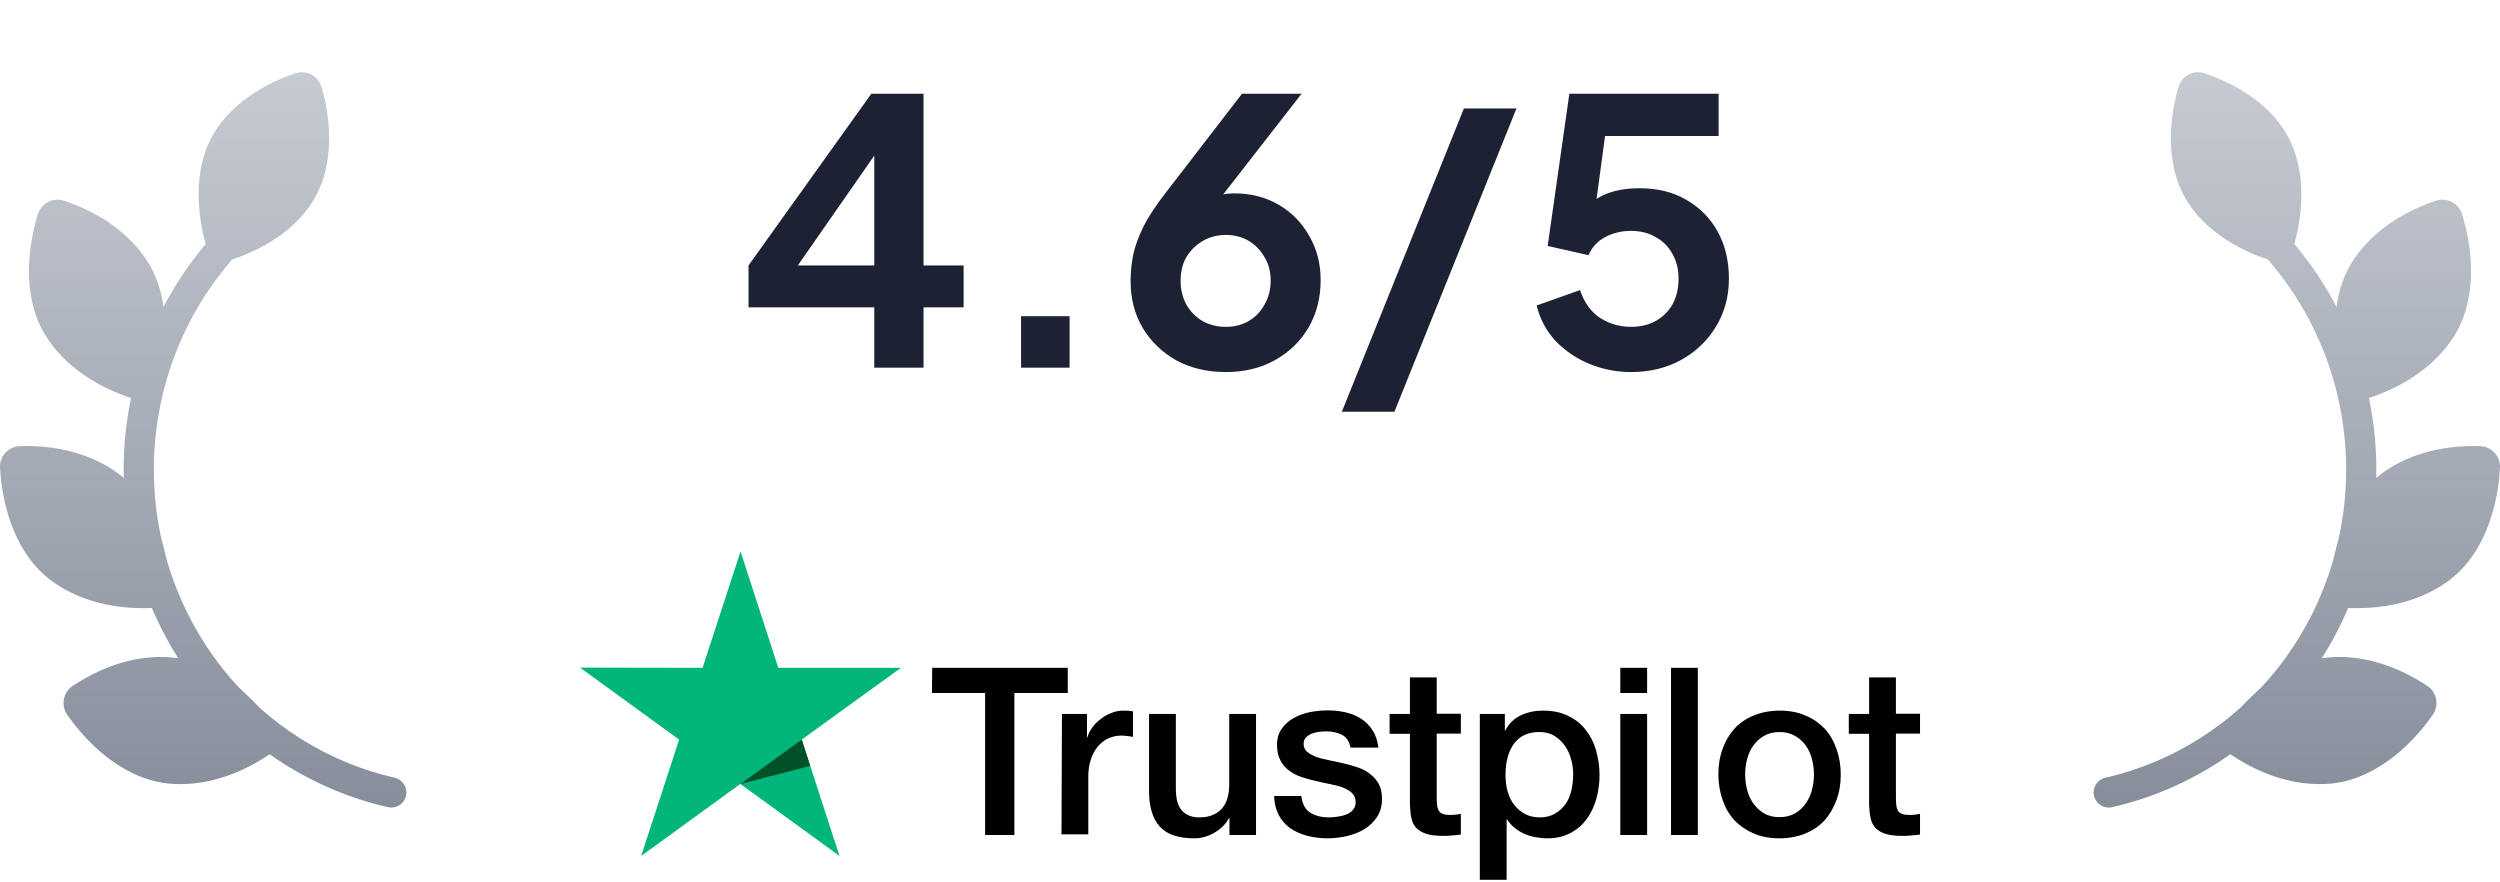 <svg width="136" height="48" viewBox="0 0 136 48" fill="none" xmlns="http://www.w3.org/2000/svg">
<path d="M21.288 43.931C21.227 43.931 21.167 43.924 21.106 43.91C17.086 43 13.436 40.687 10.826 37.398C8.182 34.064 6.726 29.86 6.726 25.558C6.726 21.008 8.335 16.617 11.257 13.195C11.552 12.85 12.07 12.809 12.415 13.104C12.761 13.398 12.801 13.917 12.507 14.262C9.838 17.387 8.369 21.399 8.369 25.558C8.369 29.491 9.699 33.333 12.113 36.377C14.491 39.374 17.813 41.48 21.468 42.308C21.911 42.408 22.188 42.848 22.088 43.291C22.002 43.672 21.663 43.931 21.288 43.931Z" fill="url(#paint0_linear_4_2451)"/>
<path d="M6.907 26.155C6.267 25.553 4.417 24.165 1.077 24.268C0.784 24.277 0.5 24.408 0.298 24.627C0.094 24.847 -0.014 25.144 0.001 25.441C0.058 26.57 0.398 29.39 2.314 31.192C2.932 31.772 4.675 33.084 7.794 33.084C7.909 33.084 8.026 33.083 8.144 33.079C8.438 33.07 8.722 32.939 8.924 32.72C9.127 32.499 9.235 32.203 9.22 31.906C9.163 30.776 8.823 27.956 6.907 26.155Z" fill="url(#paint1_linear_4_2451)"/>
<path d="M14.896 39.514C14.253 38.585 12.477 36.367 9.899 35.847C9.038 35.673 6.734 35.468 3.951 37.316C3.706 37.478 3.533 37.739 3.477 38.032C3.42 38.327 3.485 38.636 3.655 38.88C4.298 39.81 6.074 42.027 8.651 42.547C8.913 42.6 9.309 42.656 9.811 42.656C10.959 42.656 12.664 42.364 14.6 41.078C14.845 40.916 15.018 40.655 15.074 40.363C15.13 40.068 15.066 39.759 14.896 39.514Z" fill="url(#paint2_linear_4_2451)"/>
<path d="M8.297 14.703C7.905 13.917 6.649 11.974 3.48 10.916C3.201 10.823 2.889 10.847 2.624 10.983C2.357 11.12 2.153 11.361 2.065 11.645C1.728 12.724 1.071 15.488 2.246 17.84C2.639 18.627 3.895 20.569 7.064 21.627C7.176 21.665 7.292 21.683 7.409 21.683C7.585 21.683 7.76 21.642 7.919 21.56C8.186 21.424 8.39 21.183 8.479 20.898C8.816 19.819 9.472 17.055 8.297 14.703Z" fill="url(#paint3_linear_4_2451)"/>
<path d="M17.487 4.716C17.403 4.435 17.206 4.195 16.944 4.057C16.684 3.92 16.377 3.893 16.1 3.982C15.096 4.305 12.636 5.299 11.485 7.523C10.338 9.741 10.92 12.363 11.223 13.387C11.307 13.668 11.504 13.909 11.766 14.046C11.925 14.13 12.103 14.173 12.28 14.173C12.392 14.173 12.503 14.156 12.61 14.122C13.614 13.798 16.074 12.805 17.225 10.58C18.372 8.362 17.79 5.741 17.487 4.716Z" fill="url(#paint4_linear_4_2451)"/>
<path d="M47.56 20V16.72H40.72V14.44L47.4 5.1H50.24V14.44H52.42V16.72H50.24V20H47.56ZM42.72 15.42L42.24 14.44H47.56V7.24L48.26 7.46L42.72 15.42ZM55.546 20V17.2H58.186V20H55.546ZM66.684 20.24C65.671 20.24 64.771 20.027 63.984 19.6C63.211 19.16 62.605 18.573 62.164 17.84C61.724 17.093 61.505 16.247 61.505 15.3C61.505 14.82 61.551 14.34 61.645 13.86C61.751 13.38 61.938 12.867 62.205 12.32C62.484 11.773 62.885 11.167 63.404 10.5L67.564 5.1H70.805L65.745 11.6L65.305 11.12C65.491 10.973 65.684 10.86 65.885 10.78C66.085 10.687 66.284 10.62 66.484 10.58C66.698 10.54 66.918 10.52 67.144 10.52C68.051 10.52 68.858 10.727 69.564 11.14C70.271 11.553 70.825 12.12 71.225 12.84C71.638 13.547 71.844 14.347 71.844 15.24C71.844 16.2 71.624 17.06 71.184 17.82C70.745 18.567 70.131 19.16 69.344 19.6C68.571 20.027 67.684 20.24 66.684 20.24ZM66.684 17.78C67.138 17.78 67.544 17.68 67.904 17.48C68.278 17.267 68.571 16.967 68.784 16.58C69.011 16.193 69.124 15.76 69.124 15.28C69.124 14.773 69.011 14.34 68.784 13.98C68.571 13.607 68.284 13.313 67.924 13.1C67.564 12.887 67.151 12.78 66.684 12.78C66.231 12.78 65.818 12.887 65.445 13.1C65.071 13.313 64.771 13.607 64.544 13.98C64.331 14.34 64.225 14.773 64.225 15.28C64.225 15.76 64.331 16.193 64.544 16.58C64.771 16.967 65.071 17.267 65.445 17.48C65.818 17.68 66.231 17.78 66.684 17.78ZM72.996 22.4L79.636 5.9H82.496L75.856 22.4H72.996ZM88.733 20.24C87.946 20.24 87.193 20.093 86.473 19.8C85.766 19.507 85.153 19.093 84.633 18.56C84.126 18.013 83.78 17.367 83.593 16.62L85.953 15.78C86.18 16.46 86.546 16.967 87.053 17.3C87.56 17.62 88.12 17.78 88.733 17.78C89.24 17.78 89.686 17.673 90.073 17.46C90.473 17.233 90.78 16.927 90.993 16.54C91.206 16.14 91.313 15.68 91.313 15.16C91.313 14.64 91.2 14.187 90.973 13.8C90.76 13.413 90.46 13.113 90.073 12.9C89.686 12.673 89.24 12.56 88.733 12.56C88.213 12.56 87.74 12.673 87.313 12.9C86.9 13.127 86.6 13.453 86.413 13.88L84.193 13.38L85.373 5.1H93.493V7.4H86.453L87.473 6.22L86.633 12.46L85.853 11.82C86.226 11.273 86.68 10.873 87.213 10.62C87.76 10.367 88.42 10.24 89.193 10.24C90.18 10.24 91.033 10.453 91.753 10.88C92.486 11.307 93.053 11.887 93.453 12.62C93.853 13.353 94.053 14.2 94.053 15.16C94.053 16.12 93.82 16.987 93.353 17.76C92.886 18.533 92.253 19.14 91.453 19.58C90.653 20.02 89.746 20.24 88.733 20.24Z" fill="#1C2233"/>
<path d="M50.711 36.33L58.086 36.33L58.086 37.7L55.182 37.7L55.182 45.424L53.59 45.424L53.59 37.7L50.699 37.7L50.711 36.33ZM57.77 38.839L59.131 38.839L59.131 40.113L59.155 40.113C59.203 39.931 59.289 39.761 59.41 39.591C59.532 39.422 59.677 39.264 59.86 39.13C60.03 38.985 60.224 38.876 60.443 38.791C60.649 38.706 60.868 38.658 61.087 38.658C61.257 38.658 61.378 38.67 61.439 38.67C61.5 38.682 61.573 38.694 61.633 38.694L61.633 40.088C61.536 40.064 61.427 40.052 61.318 40.04C61.208 40.028 61.111 40.016 61.002 40.016C60.759 40.016 60.528 40.064 60.309 40.161C60.09 40.258 59.908 40.404 59.738 40.586C59.58 40.779 59.447 41.01 59.349 41.289C59.252 41.568 59.203 41.895 59.203 42.259L59.203 45.387L57.745 45.387L57.77 38.839ZM68.316 45.424L66.882 45.424L66.882 44.502L66.858 44.502C66.676 44.842 66.409 45.096 66.056 45.302C65.704 45.508 65.339 45.605 64.975 45.605C64.112 45.605 63.48 45.399 63.092 44.963C62.703 44.538 62.508 43.884 62.508 43.023L62.508 38.839L63.966 38.839L63.966 42.877C63.966 43.459 64.076 43.871 64.306 44.102C64.525 44.344 64.841 44.466 65.242 44.466C65.546 44.466 65.801 44.417 66.007 44.32C66.214 44.223 66.384 44.102 66.506 43.944C66.639 43.787 66.724 43.593 66.785 43.374C66.846 43.156 66.87 42.914 66.87 42.659L66.87 38.839L68.328 38.839L68.328 45.424L68.316 45.424ZM70.795 43.314C70.843 43.738 71.001 44.029 71.281 44.211C71.56 44.381 71.9 44.466 72.289 44.466C72.423 44.466 72.581 44.453 72.751 44.429C72.921 44.405 73.091 44.369 73.237 44.308C73.395 44.247 73.516 44.163 73.613 44.041C73.711 43.92 73.759 43.775 73.747 43.593C73.735 43.411 73.674 43.253 73.54 43.132C73.407 43.011 73.249 42.926 73.055 42.841C72.86 42.768 72.629 42.708 72.374 42.659C72.119 42.611 71.864 42.55 71.597 42.489C71.329 42.429 71.062 42.356 70.807 42.271C70.552 42.186 70.333 42.077 70.126 41.919C69.932 41.774 69.762 41.592 69.653 41.361C69.531 41.131 69.47 40.864 69.47 40.525C69.47 40.161 69.555 39.87 69.738 39.628C69.908 39.385 70.138 39.191 70.406 39.046C70.673 38.9 70.977 38.791 71.305 38.73C71.633 38.67 71.949 38.645 72.24 38.645C72.581 38.645 72.909 38.682 73.213 38.755C73.516 38.827 73.808 38.936 74.051 39.106C74.306 39.264 74.513 39.482 74.671 39.737C74.841 39.991 74.938 40.307 74.986 40.67L73.468 40.67C73.395 40.319 73.237 40.088 72.994 39.967C72.739 39.846 72.459 39.785 72.131 39.785C72.034 39.785 71.9 39.797 71.767 39.809C71.621 39.834 71.499 39.858 71.366 39.907C71.244 39.955 71.135 40.028 71.05 40.113C70.965 40.197 70.916 40.319 70.916 40.464C70.916 40.646 70.977 40.779 71.098 40.889C71.22 40.998 71.378 41.083 71.584 41.167C71.779 41.24 72.01 41.301 72.265 41.349C72.52 41.398 72.787 41.459 73.055 41.519C73.322 41.58 73.577 41.653 73.832 41.737C74.087 41.822 74.318 41.931 74.513 42.089C74.707 42.235 74.877 42.416 74.999 42.635C75.12 42.853 75.181 43.132 75.181 43.447C75.181 43.835 75.096 44.163 74.913 44.441C74.731 44.708 74.5 44.939 74.221 45.108C73.942 45.278 73.613 45.399 73.273 45.484C72.921 45.557 72.581 45.605 72.24 45.605C71.827 45.605 71.439 45.557 71.086 45.46C70.734 45.363 70.418 45.218 70.163 45.036C69.908 44.842 69.701 44.611 69.555 44.32C69.409 44.041 69.325 43.702 69.312 43.302L70.782 43.302L70.782 43.314L70.795 43.314ZM75.594 38.839L76.7 38.839L76.7 36.851L78.157 36.851L78.157 38.827L79.47 38.827L79.47 39.907L78.157 39.907L78.157 43.423C78.157 43.581 78.17 43.702 78.182 43.823C78.194 43.932 78.23 44.029 78.267 44.102C78.316 44.175 78.388 44.235 78.473 44.272C78.571 44.308 78.692 44.332 78.862 44.332C78.959 44.332 79.069 44.332 79.166 44.32C79.263 44.308 79.373 44.296 79.47 44.272L79.47 45.399C79.312 45.424 79.154 45.436 78.996 45.448C78.838 45.472 78.692 45.472 78.522 45.472C78.133 45.472 77.829 45.436 77.599 45.363C77.368 45.29 77.186 45.181 77.052 45.048C76.918 44.902 76.833 44.732 76.785 44.526C76.736 44.32 76.712 44.066 76.7 43.799L76.7 39.919L75.594 39.919L75.594 38.815L75.594 38.839ZM80.49 38.839L81.863 38.839L81.863 39.737L81.888 39.737C82.094 39.349 82.374 39.082 82.738 38.912C83.103 38.742 83.491 38.658 83.929 38.658C84.451 38.658 84.901 38.742 85.29 38.937C85.678 39.118 85.994 39.361 86.249 39.688C86.504 40.004 86.699 40.379 86.82 40.804C86.942 41.228 87.015 41.689 87.015 42.162C87.015 42.611 86.954 43.035 86.845 43.447C86.723 43.859 86.553 44.235 86.322 44.551C86.091 44.866 85.8 45.12 85.435 45.315C85.071 45.508 84.658 45.605 84.172 45.605C83.965 45.605 83.746 45.581 83.54 45.545C83.333 45.508 83.127 45.448 82.932 45.363C82.738 45.278 82.556 45.169 82.398 45.036C82.228 44.902 82.094 44.745 81.985 44.575L81.96 44.575L81.96 47.861L80.502 47.861L80.502 38.839L80.49 38.839ZM85.581 42.138C85.581 41.847 85.545 41.556 85.46 41.277C85.387 40.998 85.265 40.755 85.107 40.537C84.949 40.319 84.755 40.149 84.536 40.016C84.305 39.882 84.038 39.822 83.746 39.822C83.139 39.822 82.677 40.028 82.361 40.452C82.058 40.877 81.9 41.446 81.9 42.15C81.9 42.489 81.936 42.792 82.021 43.071C82.106 43.35 82.216 43.593 82.386 43.799C82.544 44.005 82.738 44.163 82.969 44.284C83.2 44.405 83.455 44.466 83.759 44.466C84.099 44.466 84.366 44.393 84.597 44.26C84.828 44.126 85.01 43.944 85.168 43.738C85.314 43.52 85.423 43.277 85.484 42.998C85.545 42.708 85.581 42.429 85.581 42.138ZM88.145 36.33L89.603 36.33L89.603 37.7L88.145 37.7L88.145 36.33ZM88.145 38.839L89.603 38.839L89.603 45.424L88.145 45.424L88.145 38.839ZM90.903 36.33L92.361 36.33L92.361 45.424L90.903 45.424L90.903 36.33ZM96.808 45.605C96.285 45.605 95.811 45.521 95.398 45.339C94.985 45.157 94.645 44.926 94.353 44.623C94.074 44.32 93.855 43.944 93.71 43.52C93.564 43.096 93.479 42.623 93.479 42.126C93.479 41.628 93.552 41.167 93.71 40.743C93.855 40.319 94.074 39.955 94.353 39.64C94.633 39.337 94.985 39.094 95.398 38.924C95.811 38.755 96.285 38.658 96.808 38.658C97.33 38.658 97.804 38.742 98.217 38.924C98.63 39.094 98.97 39.337 99.262 39.64C99.541 39.943 99.76 40.319 99.906 40.743C100.052 41.167 100.137 41.628 100.137 42.126C100.137 42.635 100.064 43.096 99.906 43.52C99.748 43.944 99.541 44.308 99.262 44.623C98.983 44.926 98.63 45.169 98.217 45.339C97.804 45.508 97.342 45.605 96.808 45.605ZM96.808 44.453C97.124 44.453 97.415 44.381 97.646 44.247C97.889 44.114 98.071 43.932 98.229 43.714C98.387 43.496 98.497 43.241 98.57 42.974C98.642 42.695 98.679 42.416 98.679 42.126C98.679 41.847 98.642 41.568 98.57 41.289C98.497 41.01 98.387 40.767 98.229 40.549C98.071 40.331 97.877 40.161 97.646 40.028C97.403 39.894 97.124 39.822 96.808 39.822C96.492 39.822 96.2 39.894 95.969 40.028C95.726 40.161 95.544 40.343 95.386 40.549C95.228 40.767 95.119 41.01 95.046 41.289C94.973 41.568 94.937 41.847 94.937 42.126C94.937 42.416 94.973 42.695 95.046 42.974C95.119 43.253 95.228 43.496 95.386 43.714C95.544 43.932 95.739 44.114 95.969 44.247C96.212 44.393 96.492 44.453 96.808 44.453ZM100.574 38.839L101.68 38.839L101.68 36.851L103.138 36.851L103.138 38.827L104.45 38.827L104.45 39.907L103.138 39.907L103.138 43.423C103.138 43.581 103.15 43.702 103.162 43.823C103.174 43.932 103.211 44.029 103.247 44.102C103.296 44.175 103.369 44.235 103.454 44.272C103.551 44.308 103.672 44.332 103.843 44.332C103.94 44.332 104.049 44.332 104.146 44.32C104.244 44.308 104.353 44.296 104.45 44.272L104.45 45.399C104.292 45.424 104.134 45.436 103.976 45.448C103.818 45.472 103.672 45.472 103.502 45.472C103.114 45.472 102.81 45.436 102.579 45.363C102.348 45.29 102.166 45.181 102.032 45.048C101.899 44.902 101.814 44.732 101.765 44.526C101.716 44.32 101.692 44.066 101.68 43.799L101.68 39.919L100.574 39.919L100.574 38.815L100.574 38.839Z" fill="black"/>
<path d="M49.01 36.33L42.339 36.33L40.286 30L38.22 36.33L31.55 36.318L36.945 40.234L34.879 46.563L40.274 42.647L45.668 46.563L43.615 40.234L49.01 36.33Z" fill="#00B67A"/>
<path d="M44.076 41.665L43.615 40.234L40.286 42.647L44.076 41.665Z" fill="#005128"/>
<path d="M114.712 43.931C114.772 43.931 114.833 43.924 114.894 43.91C118.914 43 122.564 40.687 125.174 37.398C127.818 34.065 129.274 29.86 129.274 25.558C129.274 21.008 127.665 16.617 124.743 13.195C124.448 12.85 123.93 12.809 123.584 13.104C123.239 13.398 123.199 13.917 123.493 14.262C126.162 17.387 127.631 21.399 127.631 25.558C127.631 29.491 126.301 33.333 123.887 36.377C121.509 39.374 118.187 41.48 114.532 42.308C114.089 42.408 113.812 42.848 113.912 43.291C113.998 43.672 114.337 43.931 114.712 43.931Z" fill="url(#paint5_linear_4_2451)"/>
<path d="M129.093 26.155C129.733 25.553 131.583 24.165 134.923 24.268C135.216 24.277 135.5 24.408 135.702 24.627C135.906 24.847 136.014 25.144 135.999 25.441C135.942 26.57 135.602 29.39 133.686 31.192C133.068 31.772 131.325 33.084 128.206 33.084C128.091 33.084 127.974 33.083 127.856 33.079C127.562 33.07 127.278 32.939 127.076 32.72C126.873 32.5 126.765 32.203 126.78 31.906C126.837 30.777 127.177 27.956 129.093 26.155Z" fill="url(#paint6_linear_4_2451)"/>
<path d="M121.104 39.514C121.747 38.585 123.523 36.367 126.101 35.847C126.962 35.673 129.266 35.468 132.049 37.316C132.294 37.478 132.467 37.739 132.523 38.032C132.58 38.327 132.515 38.636 132.345 38.88C131.702 39.81 129.926 42.028 127.349 42.548C127.087 42.601 126.691 42.656 126.189 42.656C125.041 42.656 123.336 42.364 121.4 41.078C121.155 40.916 120.983 40.655 120.926 40.363C120.87 40.068 120.934 39.759 121.104 39.514Z" fill="url(#paint7_linear_4_2451)"/>
<path d="M127.703 14.703C128.095 13.917 129.351 11.974 132.52 10.916C132.799 10.823 133.111 10.847 133.376 10.983C133.643 11.12 133.847 11.361 133.935 11.645C134.272 12.724 134.929 15.488 133.754 17.84C133.361 18.627 132.105 20.57 128.936 21.628C128.824 21.665 128.708 21.683 128.591 21.683C128.415 21.683 128.24 21.642 128.081 21.561C127.814 21.424 127.61 21.183 127.521 20.898C127.184 19.819 126.528 17.055 127.703 14.703Z" fill="url(#paint8_linear_4_2451)"/>
<path d="M118.513 4.716C118.597 4.435 118.794 4.195 119.056 4.057C119.316 3.92 119.623 3.893 119.9 3.982C120.904 4.306 123.364 5.299 124.515 7.523C125.662 9.741 125.08 12.363 124.777 13.387C124.693 13.668 124.496 13.909 124.234 14.046C124.075 14.131 123.897 14.174 123.72 14.174C123.609 14.174 123.497 14.156 123.39 14.122C122.386 13.798 119.926 12.805 118.775 10.581C117.627 8.362 118.21 5.741 118.513 4.716Z" fill="url(#paint9_linear_4_2451)"/>
<defs>
<linearGradient id="paint0_linear_4_2451" x1="11.054" y1="3.93" x2="11.054" y2="43.931" gradientUnits="userSpaceOnUse">
<stop stop-color="#C6CBD2"/>
<stop offset="1" stop-color="#868E9C"/>
</linearGradient>
<linearGradient id="paint1_linear_4_2451" x1="11.054" y1="3.93" x2="11.054" y2="43.931" gradientUnits="userSpaceOnUse">
<stop stop-color="#C6CBD2"/>
<stop offset="1" stop-color="#868E9C"/>
</linearGradient>
<linearGradient id="paint2_linear_4_2451" x1="11.054" y1="3.93" x2="11.054" y2="43.931" gradientUnits="userSpaceOnUse">
<stop stop-color="#C6CBD2"/>
<stop offset="1" stop-color="#868E9C"/>
</linearGradient>
<linearGradient id="paint3_linear_4_2451" x1="11.054" y1="3.93" x2="11.054" y2="43.931" gradientUnits="userSpaceOnUse">
<stop stop-color="#C6CBD2"/>
<stop offset="1" stop-color="#868E9C"/>
</linearGradient>
<linearGradient id="paint4_linear_4_2451" x1="11.054" y1="3.93" x2="11.054" y2="43.931" gradientUnits="userSpaceOnUse">
<stop stop-color="#C6CBD2"/>
<stop offset="1" stop-color="#868E9C"/>
</linearGradient>
<linearGradient id="paint5_linear_4_2451" x1="124.946" y1="3.93" x2="124.946" y2="43.931" gradientUnits="userSpaceOnUse">
<stop stop-color="#C6CBD2"/>
<stop offset="1" stop-color="#868E9C"/>
</linearGradient>
<linearGradient id="paint6_linear_4_2451" x1="124.946" y1="3.93" x2="124.946" y2="43.931" gradientUnits="userSpaceOnUse">
<stop stop-color="#C6CBD2"/>
<stop offset="1" stop-color="#868E9C"/>
</linearGradient>
<linearGradient id="paint7_linear_4_2451" x1="124.946" y1="3.93" x2="124.946" y2="43.931" gradientUnits="userSpaceOnUse">
<stop stop-color="#C6CBD2"/>
<stop offset="1" stop-color="#868E9C"/>
</linearGradient>
<linearGradient id="paint8_linear_4_2451" x1="124.946" y1="3.93" x2="124.946" y2="43.931" gradientUnits="userSpaceOnUse">
<stop stop-color="#C6CBD2"/>
<stop offset="1" stop-color="#868E9C"/>
</linearGradient>
<linearGradient id="paint9_linear_4_2451" x1="124.946" y1="3.93" x2="124.946" y2="43.931" gradientUnits="userSpaceOnUse">
<stop stop-color="#C6CBD2"/>
<stop offset="1" stop-color="#868E9C"/>
</linearGradient>
</defs>
</svg>
